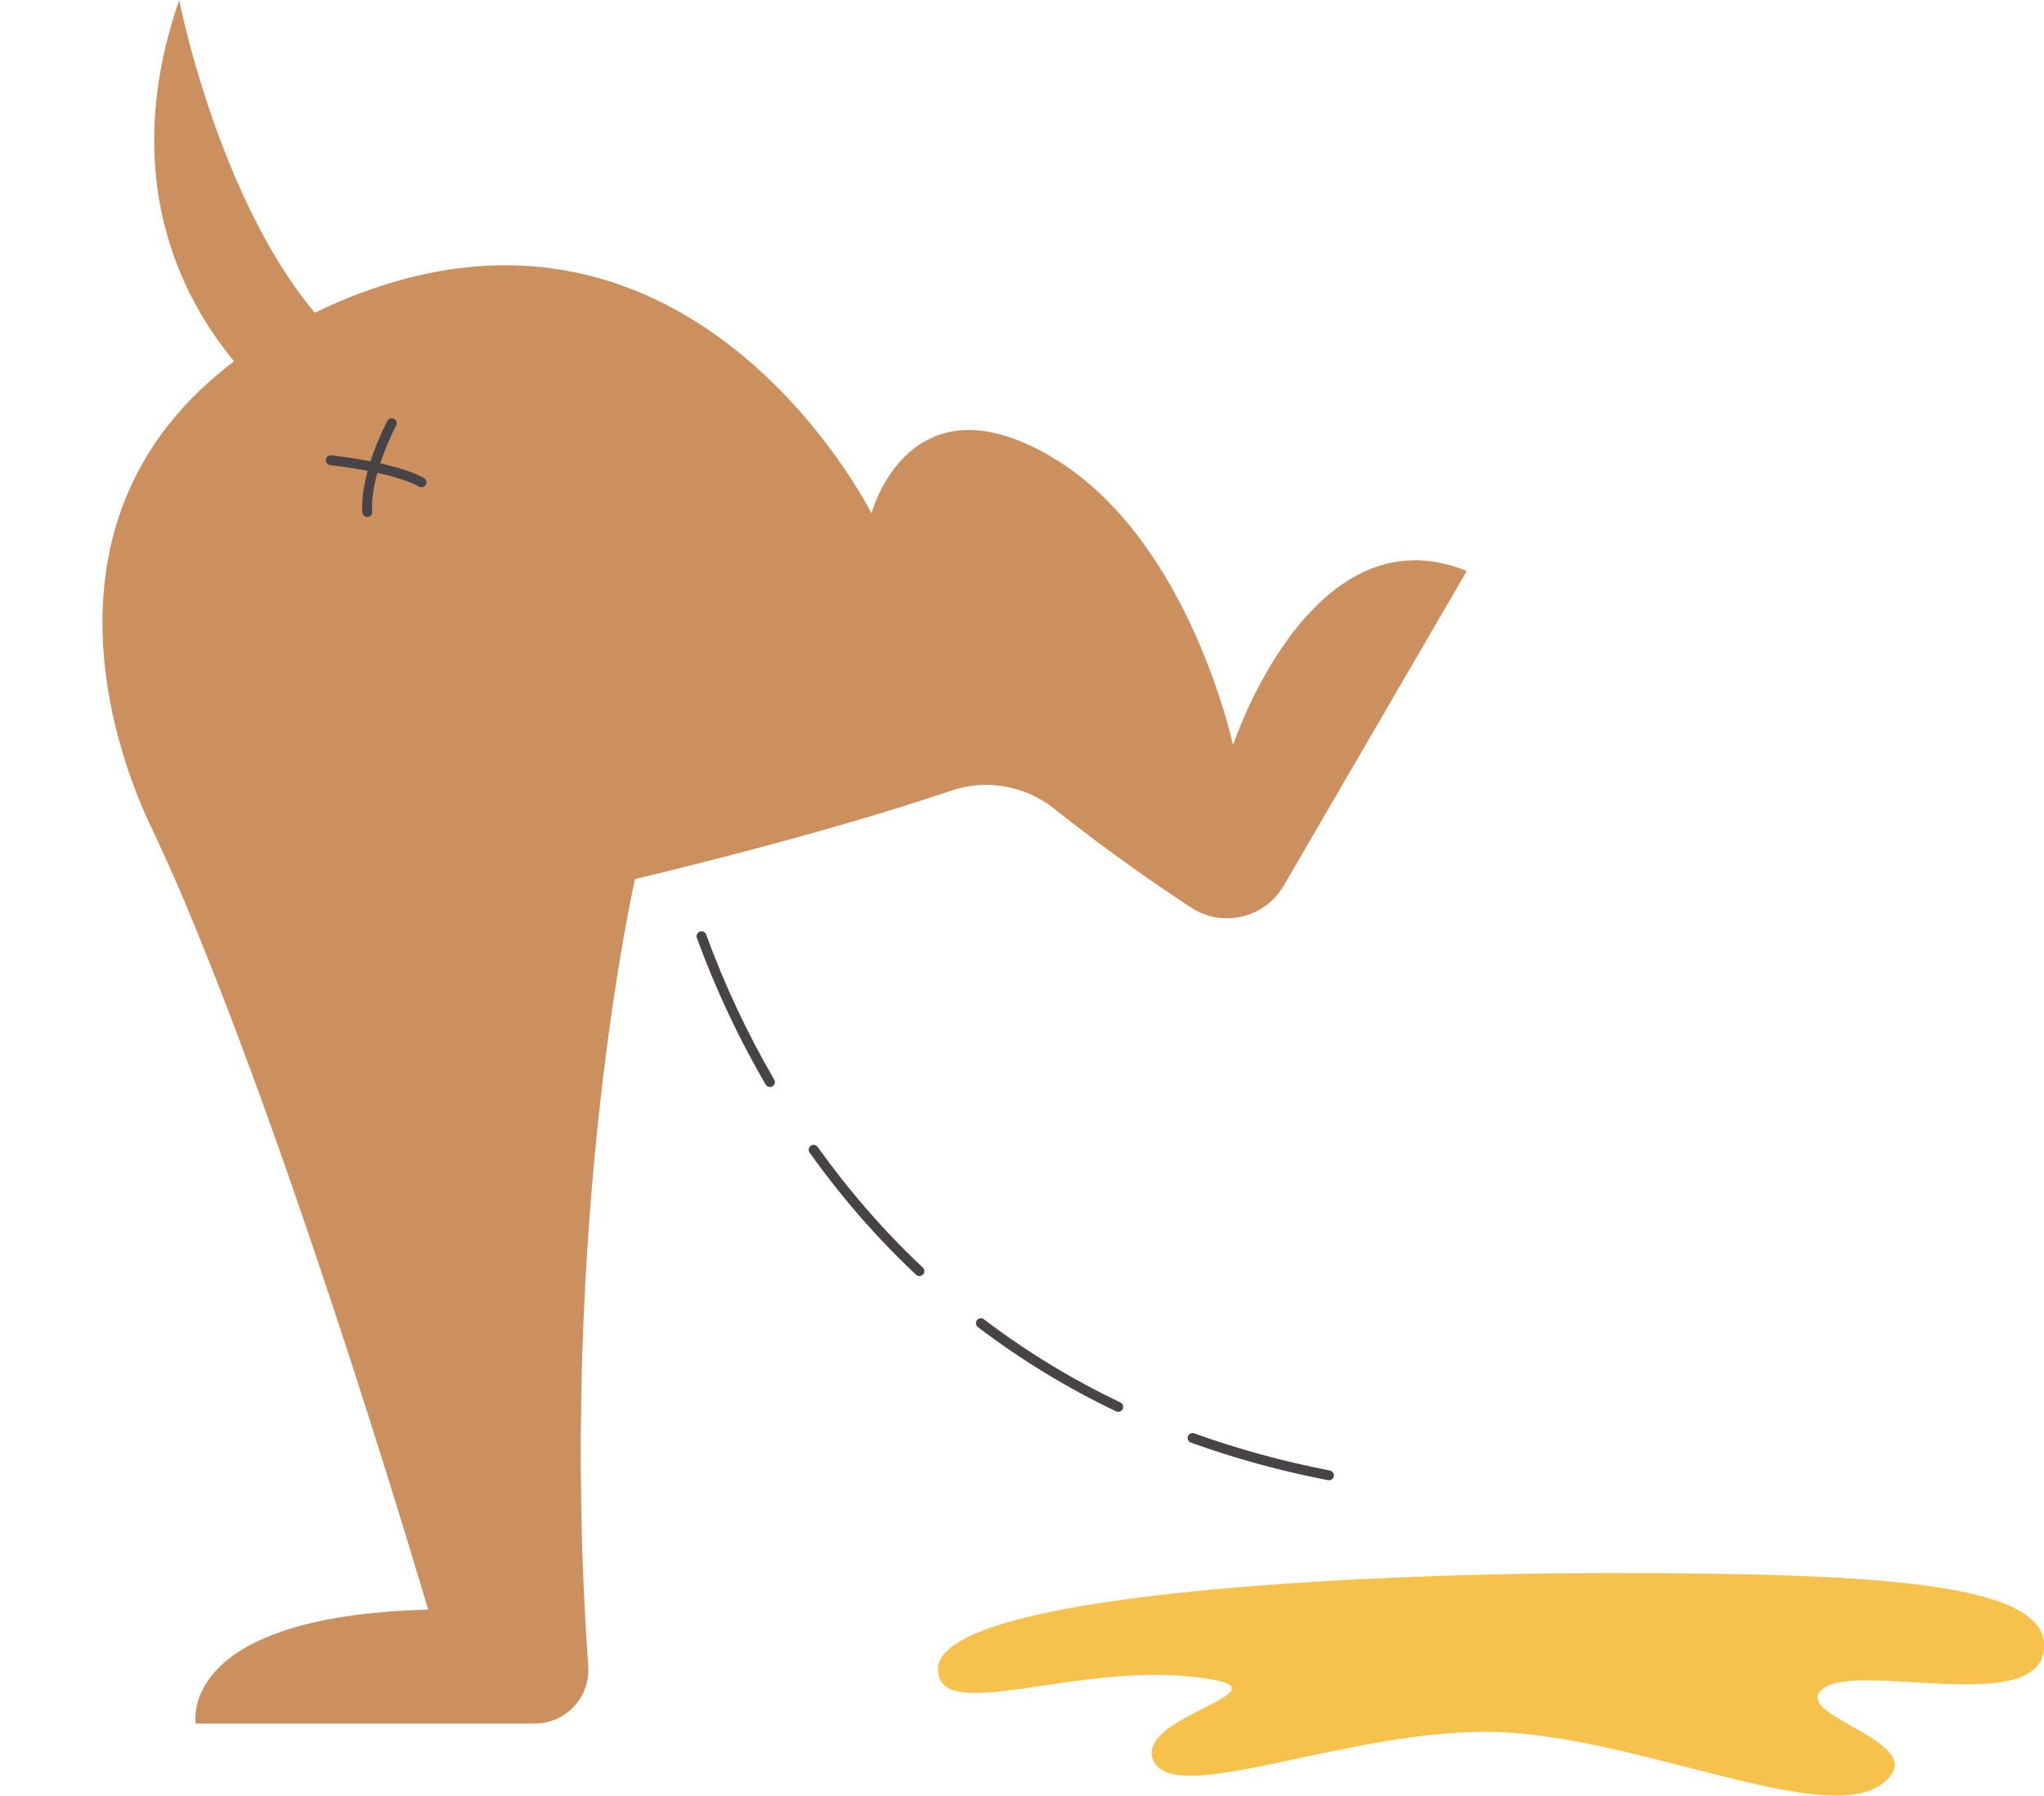 <?xml version="1.0" encoding="UTF-8"?>
<!DOCTYPE svg PUBLIC '-//W3C//DTD SVG 1.0//EN'
          'http://www.w3.org/TR/2001/REC-SVG-20010904/DTD/svg10.dtd'>
<svg height="615.4" preserveAspectRatio="xMidYMid meet" version="1.0" viewBox="-35.1 -0.0 700.4 615.4" width="700.4" xmlns="http://www.w3.org/2000/svg" xmlns:xlink="http://www.w3.org/1999/xlink" zoomAndPan="magnify"
><defs
  ><clipPath id="a"
    ><path d="M 286 539 L 665.352 539 L 665.352 615.379 L 286 615.379 Z M 286 539"
    /></clipPath
  ></defs
  ><g
  ><g id="change1_1"
    ><path d="M 326.102 277.141 C 337.172 285.941 353.426 298.207 373 311.016 C 383.785 318.074 398.289 314.68 404.77 303.535 L 467.508 195.684 C 414.145 174.027 387.414 255.352 387.414 255.352 C 387.414 255.352 372.617 185.969 327.078 157.727 C 276.68 126.465 263.504 175.922 263.504 175.922 C 263.504 175.922 199.77 47.996 75.234 106 C -35.082 157.379 5.395 259.461 16.078 282.109 C 20.008 290.434 23.836 298.805 27.426 307.281 C 68.293 403.75 111.602 551.637 111.602 551.637 C 25.164 553.91 31.988 590.684 31.988 590.684 L 148.164 590.684 C 158.816 590.684 167.211 581.641 166.461 571.016 C 155.66 418.594 182.508 301.25 182.508 301.25 C 182.508 301.25 244.133 286.844 290.855 270.965 C 302.883 266.879 316.156 269.234 326.102 277.141" fill="#cc905e"
    /></g
    ><g id="change1_2"
    ><path d="M 61.559 139.891 C 61.559 139.891 -5.547 92.121 26.301 -0.004 C 26.301 -0.004 44.496 93.258 92.27 125.105 C 140.035 156.953 61.559 139.891 61.559 139.891" fill="#cc905e"
    /></g
    ><g id="change2_1"
    ><path d="M 109.336 167 C 109.055 167 108.77 166.93 108.508 166.781 C 99.484 161.703 78.277 159.43 78.066 159.406 C 77.137 159.309 76.461 158.477 76.559 157.547 C 76.656 156.617 77.504 155.941 78.418 156.043 C 79.316 156.137 100.539 158.414 110.168 163.836 C 110.98 164.293 111.27 165.324 110.812 166.141 C 110.5 166.691 109.93 167 109.336 167" fill="#484347"
    /></g
    ><g id="change2_2"
    ><path d="M 90.762 177.195 C 89.879 177.195 89.137 176.512 89.078 175.617 C 88.172 162.027 97.273 144.961 97.66 144.238 C 98.105 143.418 99.129 143.105 99.949 143.555 C 100.773 143.996 101.082 145.023 100.637 145.844 C 100.547 146.012 91.609 162.785 92.449 175.391 C 92.512 176.324 91.809 177.129 90.875 177.191 C 90.84 177.195 90.797 177.195 90.762 177.195" fill="#484347"
    /></g
    ><g id="change2_3"
    ><path d="M 228.73 372.531 C 228.145 372.531 227.578 372.23 227.266 371.695 C 217.945 355.699 210.02 338.789 203.691 321.438 C 203.371 320.559 203.824 319.59 204.703 319.266 C 205.586 318.949 206.555 319.398 206.871 320.277 C 213.129 337.441 220.973 354.168 230.191 369.988 C 230.66 370.797 230.387 371.832 229.578 372.305 C 229.312 372.457 229.02 372.531 228.73 372.531 Z M 279.949 437.32 C 279.531 437.32 279.113 437.172 278.789 436.863 C 265.484 424.371 253.219 410.297 242.332 395.031 C 241.785 394.27 241.965 393.215 242.727 392.672 C 243.484 392.125 244.539 392.309 245.086 393.066 C 255.844 408.148 267.965 422.055 281.105 434.398 C 281.785 435.039 281.82 436.109 281.184 436.789 C 280.848 437.145 280.398 437.32 279.949 437.32 Z M 348.082 483.855 C 347.84 483.855 347.594 483.805 347.355 483.691 C 330.562 475.676 314.625 465.961 299.992 454.816 C 299.246 454.254 299.105 453.191 299.672 452.449 C 300.234 451.703 301.297 451.559 302.039 452.125 C 316.488 463.129 332.227 472.723 348.812 480.637 C 349.656 481.039 350.016 482.051 349.613 482.895 C 349.32 483.5 348.715 483.855 348.082 483.855 Z M 420.273 507.309 C 420.164 507.309 420.059 507.301 419.949 507.277 C 403.66 504.125 387.855 499.789 372.973 494.398 C 372.094 494.082 371.637 493.109 371.957 492.23 C 372.277 491.352 373.242 490.902 374.125 491.219 C 388.844 496.551 404.477 500.836 420.594 503.957 C 421.508 504.137 422.109 505.023 421.934 505.941 C 421.773 506.746 421.066 507.309 420.273 507.309" fill="#484347"
    /></g
    ><g clip-path="url(#a)" id="change3_1"
    ><path d="M 286.324 572.086 C 286.414 590.973 331.949 570.379 372.758 574.551 C 413.562 578.723 352.895 587.441 360.117 603.363 C 367.34 619.289 424.758 593.508 473.871 593.508 C 522.984 593.508 588.707 626.113 609.289 611.703 C 629.875 597.297 577.512 588.355 589.43 578.801 C 601.348 569.242 662.738 588.199 665.266 565.453 C 667.793 542.703 611.051 539.102 516.074 539.102 C 433.047 539.102 286.203 545.926 286.324 572.086" fill="#f7c24b"
    /></g
  ></g
></svg
>
